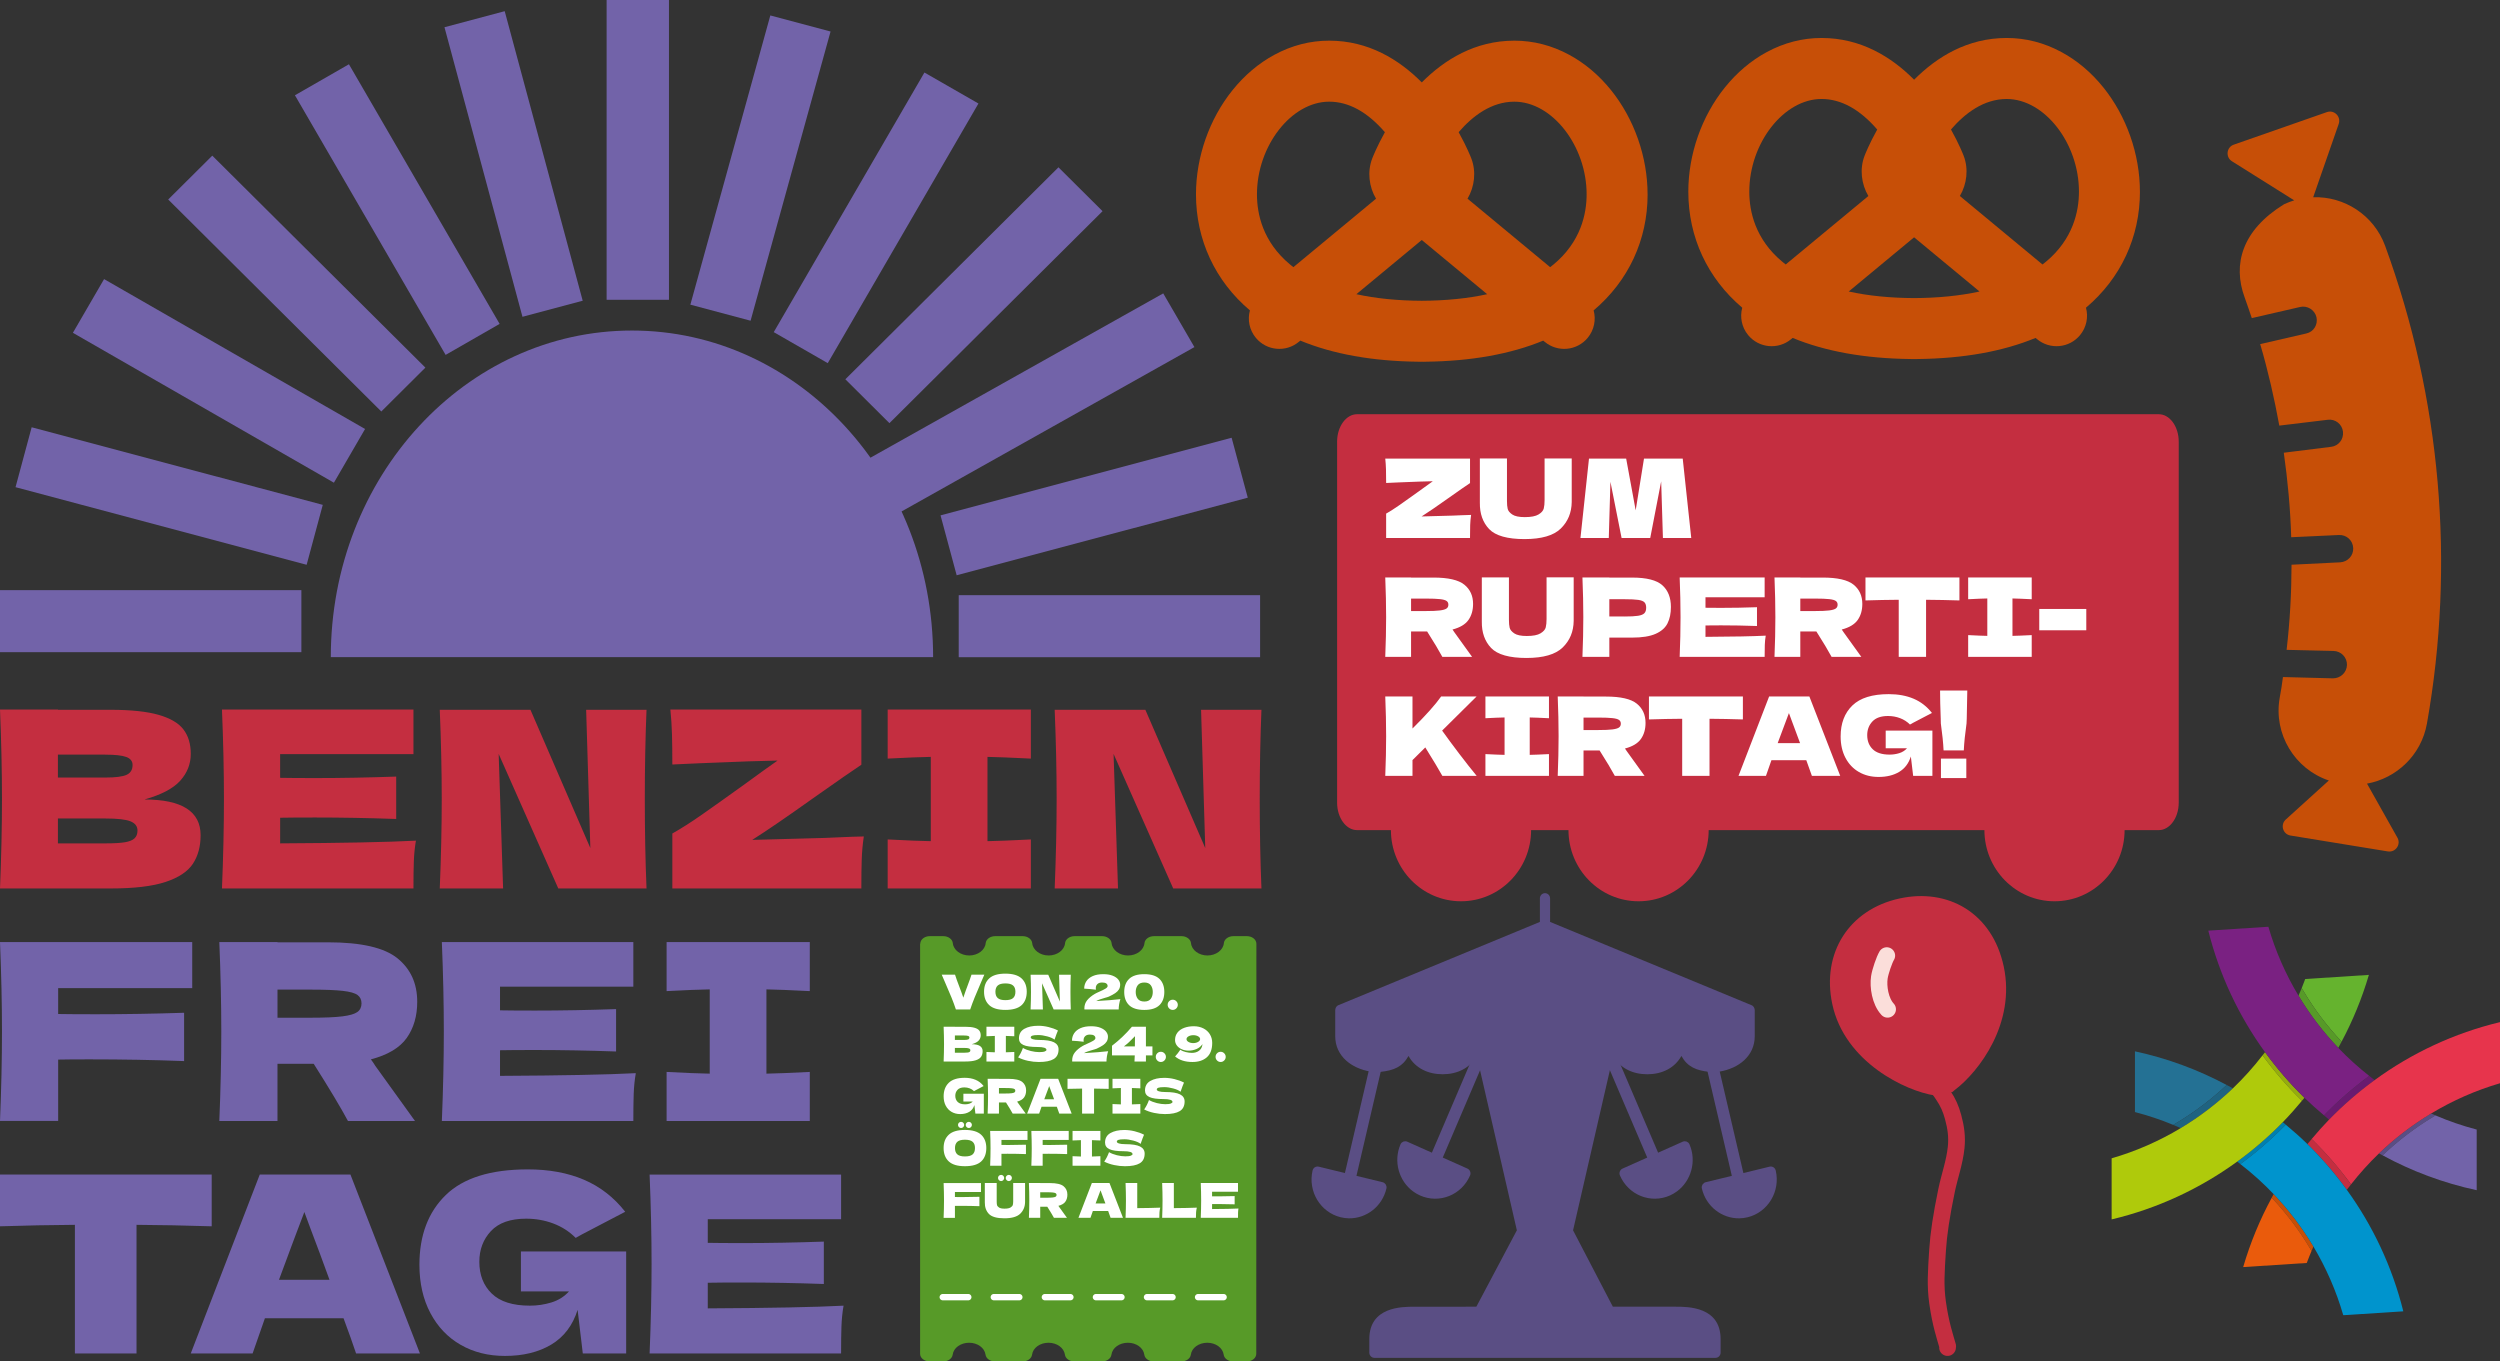 <?xml version="1.0" encoding="UTF-8"?>
<svg id="Ebene_2" xmlns="http://www.w3.org/2000/svg" xmlns:xlink="http://www.w3.org/1999/xlink" viewBox="0 0 1858.49 1012.08">
  <rect x="0" y="0" width="1858.49" height="1012.08" fill="#333333" stroke="none"/>
  <defs>
    <style>
      .cls-1, .cls-2, .cls-3, .cls-4 {
        fill: none;
      }

      .cls-2 {
        stroke: #fff;
        stroke-dasharray: 18.98 18.98;
        stroke-width: 4.73px;
      }

      .cls-2, .cls-3, .cls-4 {
        stroke-linecap: round;
      }

      .cls-5 {
        fill: #ea5b0c;
      }

      .cls-6 {
        fill: #247194;
      }

      .cls-3 {
        stroke: #fbdeda;
      }

      .cls-3, .cls-4 {
        stroke-linejoin: round;
        stroke-width: 12.44px;
      }

      .cls-7 {
        fill: #691b70;
      }

      .cls-8 {
        fill: #5a4e84;
      }

      .cls-4 {
        stroke: #c42e40;
      }

      .cls-9 {
        fill: #007faf;
      }

      .cls-10 {
        isolation: isolate;
      }

      .cls-11 {
        clip-path: url(#clippath-1);
      }

      .cls-12 {
        clip-path: url(#clippath-3);
      }

      .cls-13 {
        clip-path: url(#clippath-2);
      }

      .cls-14 {
        fill: #0094cd;
      }

      .cls-15 {
        fill: #fff;
      }

      .cls-16 {
        fill: #c42e40;
      }

      .cls-17 {
        fill: #579a28;
      }

      .cls-18 {
        fill: #7a2182;
      }

      .cls-19 {
        fill: #e7344c;
      }

      .cls-20 {
        fill: #c74f07;
      }

      .cls-21 {
        fill: #65b32e;
      }

      .cls-22 {
        fill: #afca0b;
      }

      .cls-23 {
        fill: #95ad0d;
      }

      .cls-24 {
        fill: #7263a9;
      }

      .cls-25 {
        clip-path: url(#clippath);
      }

      .cls-26 {
        fill: #1f6381;
      }
    </style>
    <clipPath id="clippath">
      <rect class="cls-1" width="1858.49" height="1012.08"/>
    </clipPath>
    <clipPath id="clippath-1">
      <rect class="cls-1" width="1858.49" height="1012.08"/>
    </clipPath>
    <clipPath id="clippath-2">
      <rect class="cls-1" width="1858.49" height="1012.08"/>
    </clipPath>
    <clipPath id="clippath-3">
      <rect class="cls-1" width="1858.49" height="1012.08"/>
    </clipPath>
  </defs>
  <g id="Ebene_2-2" data-name="Ebene_2">
    <g id="Ebene_1-2">
      <g>
        <g class="cls-25">
          <g>
            <path class="cls-8" d="M1810.53,829.2c-1.09-.47-2.18-.92-3.26-1.4-14.01,8.44-27.01,18.39-38.75,29.65.89.5,1.81.95,2.7,1.43,11.42-10.85,24.03-20.48,37.53-28.61l1.77-1.07h.01Z"/>
            <path class="cls-20" d="M1718.39,929.95c.46-1.09.92-2.19,1.4-3.28-8.4-14.1-18.33-27.17-29.57-39-.5.89-.95,1.81-1.43,2.71,10.84,11.51,20.45,24.2,28.53,37.76l1.08,1.8h-.01Z"/>
            <path class="cls-5" d="M1717.32,928.15c-8.08-13.56-17.69-26.25-28.53-37.76-8.8,16.23-15.94,33.49-21.22,51.55l47.27-3.06c1.13-3.01,2.3-5.99,3.55-8.93l-1.08-1.8h0Z"/>
            <path class="cls-16" d="M1718.51,846.72c-1.06,1.26-2.16,2.5-3.19,3.78,10.7,10.46,20.48,21.83,29.28,33.98,1.02-1.36,2.09-2.68,3.14-4.02-8.75-11.96-18.48-23.23-28.97-33.48l-.26-.25h0Z"/>
            <path class="cls-6" d="M1587.11,781.55v45.15c9.75,2.56,19.28,5.7,28.45,9.53l3.04-1.82c13.19-7.92,25.52-17.29,36.71-27.82-21.18-11.33-44.07-19.83-68.2-25.04"/>
            <path class="cls-26" d="M1659.95,809.05c-1.52-.85-3.09-1.64-4.64-2.46-11.19,10.53-23.51,19.9-36.71,27.82l-3.04,1.82c1.87.78,3.73,1.58,5.58,2.41,14.03-8.42,27.04-18.35,38.8-29.59"/>
            <path class="cls-9" d="M1699.23,836.08c-.74-.61-1.45-1.26-2.2-1.87-10.43,10.7-21.78,20.5-33.9,29.31.79.6,1.56,1.23,2.34,1.84,12-8.78,23.31-18.57,33.62-29.14l.14-.14Z"/>
            <path class="cls-14" d="M1744.6,884.48c-8.79-12.15-18.58-23.52-29.28-33.98-5.15-5.04-10.54-9.82-16.09-14.41l-.14.14c-10.31,10.57-21.62,20.36-33.62,29.14,8.8,6.82,17.09,14.26,24.75,22.31,11.24,11.82,21.17,24.9,29.57,39,9.43,15.83,16.95,32.94,22.17,51.01h.53l44.12-2.85c-8.2-33.03-22.64-63.59-42.01-90.35"/>
            <path class="cls-7" d="M1727.87,828.89l-.24.24c1.26,1.06,2.49,2.16,3.78,3.2,10.42-10.72,21.74-20.54,33.85-29.36-1.36-1.02-2.68-2.1-4.01-3.15-11.91,8.78-23.14,18.54-33.38,29.07"/>
            <path class="cls-24" d="M1810.53,829.2l-1.77,1.07c-13.5,8.13-26.11,17.76-37.53,28.61,21.66,11.78,45.15,20.58,69.94,25.91v-45.08c-10.54-2.76-20.77-6.29-30.64-10.52"/>
            <path class="cls-19" d="M1765.26,802.97c-12.11,8.82-23.43,18.64-33.85,29.36-4.49,4.62-8.75,9.45-12.89,14.39l.26.25c10.49,10.25,20.22,21.52,28.97,33.48,6.4-8.14,13.31-15.85,20.78-23.01,11.74-11.26,24.74-21.21,38.75-29.65,15.88-9.57,33.06-17.2,51.22-22.51v-45.43c-34.17,8.17-65.71,23.05-93.24,43.12"/>
            <path class="cls-21" d="M1711.08,734.58l1.83,3.05c7.91,13.2,17.29,25.53,27.82,36.73,8.37-15.67,15.18-32.28,20.29-49.63l-47.33,3.06c-.86,2.27-1.68,4.55-2.61,6.79"/>
            <path class="cls-17" d="M1711.08,734.58c-.78,1.88-1.58,3.74-2.41,5.59,8.41,14.04,18.35,27.06,29.59,38.83.85-1.52,1.64-3.09,2.46-4.63-10.53-11.21-19.91-23.54-27.82-36.73l-1.83-3.05h.01Z"/>
            <path class="cls-23" d="M1711.25,818.3c.61-.74,1.26-1.45,1.87-2.2-10.7-10.43-20.5-21.78-29.31-33.91-.6.79-1.23,1.56-1.84,2.34,8.78,12.01,18.57,23.33,29.14,33.63l.14.14h0Z"/>
            <path class="cls-18" d="M1738.27,778.99c-11.24-11.77-21.18-24.79-29.59-38.83-9.52-15.88-17.11-33.05-22.38-51.2h-.14l-44.51,2.88c8.26,33.04,22.74,63.6,42.17,90.35,8.8,12.12,18.6,23.47,29.31,33.91,4.66,4.54,9.53,8.85,14.51,13.03l.23-.24c10.23-10.53,21.46-20.29,33.38-29.07-8.13-6.41-15.83-13.35-22.98-20.83"/>
            <path class="cls-22" d="M1711.11,818.16c-10.57-10.3-20.36-21.61-29.14-33.63-6.74,8.71-14.08,16.92-22.03,24.52-11.76,11.24-24.78,21.17-38.8,29.59-15.93,9.56-33.15,17.17-51.36,22.45v45.41c34.19-8.11,65.78-22.95,93.34-42.97,12.12-8.8,23.46-18.61,33.9-29.31,4.97-5.1,9.69-10.43,14.23-15.92l-.14-.14h0Z"/>
            <path class="cls-24" d="M601.99,700.32h-106.44v36.46c14.04-.73,24.73-1.16,32.06-1.28v62.65c-7.33-.12-18.02-.55-32.06-1.28v36.46h106.44v-36.46c-14.41.73-25.16,1.16-32.24,1.28v-62.65c6.96.12,17.71.55,32.24,1.28v-36.46ZM371.71,780.75c5.86-.12,14.53-.18,26.01-.18,19.42,0,39.51.37,60.27,1.1v-31.51c-20.76.73-40.85,1.1-60.27,1.1-11.48,0-20.15-.06-26.01-.18v-17.59h99.11v-33.16h-142.35c.98,23.7,1.47,45.86,1.47,66.5s-.49,42.81-1.47,66.5h142.35c0-8.06.09-14.75.27-20.06s.7-10.47,1.56-15.48c-20.89,1.1-54.53,1.77-100.94,2.01v-19.05ZM231.01,735.68c10.5,0,18.44.31,23.82.92,5.37.61,9.04,1.65,10.99,3.11,1.95,1.47,2.93,3.54,2.93,6.23s-1.04,4.95-3.12,6.41c-2.08,1.47-5.77,2.54-11.08,3.21-5.31.67-13.16,1.01-23.54,1.01h-24.73v-20.89h24.73ZM310.16,744.66c0-13.56-4.89-24.3-14.66-32.24s-26.99-11.91-51.66-11.91h-37.56v-.18h-43.24c.98,23.7,1.47,45.86,1.47,66.5s-.49,42.81-1.47,66.5h43.24v-42.5h26.93c11.6,18.32,20.09,32.49,25.46,42.5h49.83l-29.68-41.22c-.61-1.1-1.65-2.62-3.11-4.58,12.58-3.3,21.46-8.61,26.66-15.94,5.19-7.33,7.79-16.3,7.79-26.93M142.9,700.32H0c.98,23.7,1.47,45.86,1.47,66.5s-.49,42.81-1.47,66.5h43.24v-45.62c5.25-.12,13.01-.18,23.27-.18,24.67,0,48.12.43,70.35,1.28v-35.91c-22.23.73-44.09,1.1-65.59,1.1-12.46,0-21.8-.06-28.03-.18v-19.24h99.66v-34.26h0Z"/>
            <path class="cls-16" d="M892.87,527.66l3.11,102.78-44.52-102.78h-67.42c.98,23.7,1.46,45.8,1.46,66.32s-.49,42.81-1.46,66.5h47.08l-3.3-100.03,44.34,100.03h65.59c-.86-20.64-1.28-42.81-1.28-66.5s.43-45.68,1.28-66.32h-44.89.01ZM766.33,527.48h-106.44v36.46c14.04-.73,24.73-1.16,32.06-1.28v62.66c-7.33-.12-18.02-.55-32.06-1.28v36.46h106.44v-36.46c-14.41.73-25.16,1.16-32.24,1.28v-62.66c6.96.12,17.71.55,32.24,1.28v-36.46ZM559.17,624.39c10.63-6.71,25.71-17.04,45.25-30.96,17.46-12.33,29.43-20.64,35.91-24.92v-41.04h-141.98c.61,5.98,1.01,12.03,1.19,18.14s.27,13.68.27,22.72c3.42-.12,10.14-.43,20.15-.92,29.07-1.22,48.42-1.89,58.08-2.01-5.25,3.66-13.74,9.77-25.47,18.32-12.58,9.04-22.84,16.34-30.78,21.89-7.94,5.56-15.27,10.23-21.98,14.01v40.85h140.51c0-8.55.09-15.69.28-21.43.18-5.74.7-11.48,1.56-17.22-5.98.12-11.42.31-16.3.55-4.89.25-9.16.43-12.82.55-28.95.86-46.9,1.35-53.86,1.47M435.74,527.66l3.12,102.78-44.52-102.78h-67.42c.98,23.7,1.47,45.8,1.47,66.32s-.49,42.81-1.47,66.5h47.08l-3.3-100.03,44.33,100.03h65.59c-.86-20.64-1.28-42.81-1.28-66.5s.43-45.68,1.28-66.32h-44.89,0ZM208.25,607.9c5.86-.12,14.53-.18,26.01-.18,19.42,0,39.51.37,60.27,1.1v-31.51c-20.77.73-40.85,1.1-60.27,1.1-11.48,0-20.15-.06-26.01-.18v-17.59h99.11v-33.16h-142.35c.98,23.7,1.47,45.86,1.47,66.5s-.49,42.81-1.47,66.5h142.35c0-8.06.09-14.75.28-20.06.18-5.31.7-10.47,1.56-15.48-20.88,1.1-54.53,1.77-100.94,2.02v-19.05h0ZM43.05,626.96v-18.5h35.17c9.04,0,15.3.7,18.78,2.11,3.48,1.41,5.22,3.7,5.22,6.87,0,2.45-.73,4.37-2.2,5.77-1.47,1.41-3.88,2.38-7.24,2.93s-8.22.83-14.56.83h-35.17ZM78.23,561c7.33,0,12.55.58,15.66,1.74,3.11,1.16,4.67,3.15,4.67,5.95,0,3.54-1.5,5.98-4.49,7.33-2.99,1.35-8.28,2.01-15.85,2.01h-35.17v-17.04h35.18ZM107.36,594.35c12.58-3.54,21.46-8.21,26.66-14.01,5.19-5.8,7.79-12.43,7.79-19.88s-1.8-13.37-5.4-18.14c-3.6-4.76-9.77-8.4-18.5-10.9s-20.67-3.76-35.82-3.76h-39.02v-.18H0c.98,23.7,1.47,45.86,1.47,66.5s-.49,42.81-1.47,66.5h82.44c17.34,0,30.9-1.62,40.67-4.86,9.77-3.23,16.55-7.76,20.34-13.56,3.78-5.8,5.68-12.85,5.68-21.16,0-17.71-13.92-26.56-41.77-26.56"/>
            <path class="cls-24" d="M440.29,411.94c49.03,53.91,97.56,57.38,152.88,2.91"/>
            <path class="cls-24" d="M469.8,245.72c-123.65,0-223.88,108.69-223.88,242.77h447.76c0-134.08-100.24-242.77-223.88-242.77"/>
          </g>
        </g>
        <rect class="cls-24" x="712.71" y="442.45" width="224.04" height="46.11"/>
        <polygon class="cls-24" points="699.19 383.12 915.59 325.43 927.59 369.97 711.18 427.65 699.19 383.12"/>
        <polygon class="cls-24" points="534.45 403.46 864.74 218.1 887.92 258.03 557.63 443.39 534.45 403.46"/>
        <polygon class="cls-24" points="628.43 281.96 786.85 124.38 819.63 156.98 661.2 314.57 628.43 281.96"/>
        <polygon class="cls-24" points="575.2 246.91 687.22 53.91 727.37 76.96 615.35 269.96 575.2 246.91"/>
        <polygon class="cls-24" points="513.21 226.49 572.66 11.48 617.43 23.42 557.98 238.42 513.21 226.49"/>
        <rect class="cls-24" x="450.96" width="46.35" height="222.86"/>
        <polygon class="cls-24" points="388.4 235.51 330.42 20.24 375.19 8.31 433.18 223.57 388.4 235.51"/>
        <polygon class="cls-24" points="331.27 263.83 219.25 70.83 259.4 47.77 371.42 240.78 331.27 263.83"/>
        <polygon class="cls-24" points="283.46 305.9 125.04 148.31 157.81 115.71 316.23 273.29 283.46 305.9"/>
        <polygon class="cls-24" points="248.22 358.84 54.19 247.41 77.37 207.48 271.39 318.91 248.22 358.84"/>
        <polygon class="cls-24" points="227.95 419.85 11.54 362.17 23.54 317.63 239.95 375.31 227.95 419.85"/>
        <rect class="cls-24" y="438.71" width="224.04" height="46.11"/>
        <g class="cls-11">
          <g>
            <path class="cls-24" d="M526.15,953.59c5.86-.12,14.53-.18,26.01-.18,19.42,0,39.51.37,60.27,1.1v-31.51c-20.76.73-40.85,1.1-60.27,1.1-11.48,0-20.15-.06-26.01-.18v-17.59h99.11v-33.16h-142.35c.98,23.7,1.47,45.86,1.47,66.5s-.49,42.81-1.47,66.5h142.35c0-8.06.09-14.75.27-20.06s.7-10.47,1.56-15.48c-20.89,1.1-54.53,1.77-100.94,2.01v-19.05ZM387.29,960h35.72c-3.54,3.91-7.91,6.66-13.1,8.24-5.19,1.59-10.53,2.38-16.03,2.38-12.7,0-22.14-2.99-28.3-8.98-6.17-5.98-9.25-13.86-9.25-23.63,0-9.04,2.87-16.64,8.61-22.81s14.47-9.25,26.2-9.25c7.08,0,13.8,1.19,20.15,3.57s11.91,5.95,16.67,10.72l4.58-2.56c16-8.43,26.75-14.04,32.24-16.86-8.43-10.75-18.66-18.69-30.69-23.82s-25.92-7.69-41.68-7.69c-27.6,0-47.94,6.35-61.01,19.05s-19.6,29.99-19.6,51.85c0,13.68,2.72,25.65,8.15,35.91,5.43,10.26,12.94,18.14,22.53,23.63,9.59,5.5,20.55,8.24,32.88,8.24,13.56,0,25.04-2.81,34.44-8.43s15.94-14.23,19.6-25.83l3.85,32.43h32.24v-75.84h-78.23v29.68h.03ZM207.39,951.39c8.3-22.47,14.59-39.26,18.87-50.38l4.4,11.91c4.88,12.82,9.65,25.65,14.29,38.47h-37.56,0ZM312.18,1006.17l-51.66-133h-67.42l-51.3,133h45.98l9.16-26.2h58.44c3.91,10.51,7.02,19.24,9.34,26.2h47.46ZM157.37,873.16H0v38.47c18.93-.61,37.49-.98,55.69-1.1v95.63h45.8v-95.63c18.07.12,36.7.49,55.88,1.1v-38.47h0Z"/>
            <path class="cls-20" d="M1224.8,144.47c0-27.79-9.91-56.03-27.17-77.47-8.97-11.13-19.45-19.98-31.14-26.29-12.89-6.96-26.57-10.48-40.72-10.48-29.22,0-51.99,14.12-68.82,31.03-16.81-16.91-39.6-31.03-68.81-31.03-14.15,0-27.85,3.52-40.72,10.48-11.69,6.31-22.17,15.16-31.14,26.29-17.28,21.44-27.19,49.68-27.19,77.47,0,33.81,14.23,64.39,40.09,86.28-1.86,6.87-.46,14.51,4.42,20.4,7.98,9.65,22.27,10.98,31.91,3l1.14-.94c24.33,10.05,53.65,15.3,87.61,15.69.44.01.86.04,1.28.04.46,0,.94-.01,1.4-.01.48.01.94.01,1.42.01.42,0,.85-.01,1.28-.04,33.96-.39,63.28-5.64,87.59-15.69l1.14.94c9.65,7.98,23.92,6.65,31.91-3,4.88-5.89,6.28-13.53,4.42-20.4,25.9-21.89,40.12-52.47,40.12-86.28h-.02ZM961.51,198.61c-.83-.63-1.64-1.29-2.44-1.94-20.37-16.88-24.65-37.7-24.65-52.19,0-36.07,25.6-68.9,53.7-68.9,14.5,0,28.41,7.64,41.41,22.7-5.94,10.66-9.04,18.54-9.44,19.59-3.72,9.7-2.41,20.98,2.85,29.85l-61.43,50.88h0ZM1056.94,223.6c-17.88-.08-34.18-1.72-48.63-4.89l48.63-40.3,48.64,40.3c-14.46,3.16-30.75,4.81-48.64,4.89M1154.82,196.67c-.8.65-1.6,1.3-2.44,1.94l-61.43-50.9c5.26-8.89,6.56-20.16,2.85-29.85-.39-1.04-3.51-8.95-9.45-19.6,10.46-12.14,24.44-22.67,41.42-22.67,28.11,0,53.72,32.84,53.72,68.9-.01,14.48-4.29,35.29-24.66,52.19h-.01Z"/>
            <path class="cls-20" d="M1590.8,142.47c0-27.79-9.91-56.03-27.17-77.47-8.97-11.13-19.45-19.98-31.14-26.29-12.89-6.96-26.57-10.48-40.72-10.48-29.22,0-51.99,14.12-68.82,31.03-16.81-16.91-39.6-31.03-68.81-31.03-14.15,0-27.85,3.52-40.72,10.48-11.69,6.31-22.17,15.16-31.14,26.29-17.28,21.44-27.19,49.68-27.19,77.47,0,33.81,14.23,64.39,40.09,86.28-1.86,6.87-.46,14.51,4.42,20.4,7.98,9.65,22.27,10.98,31.91,3l1.14-.94c24.33,10.05,53.65,15.3,87.61,15.69.44.01.86.04,1.28.04.46,0,.94-.01,1.4-.01.48.01.94.01,1.42.01.42,0,.85-.01,1.28-.04,33.96-.39,63.28-5.64,87.59-15.69l1.14.94c9.65,7.98,23.92,6.65,31.91-3,4.88-5.89,6.28-13.53,4.42-20.4,25.9-21.89,40.12-52.47,40.12-86.28h-.02ZM1327.51,196.61c-.83-.63-1.64-1.29-2.44-1.94-20.37-16.88-24.65-37.7-24.65-52.19,0-36.07,25.6-68.9,53.7-68.9,14.5,0,28.41,7.64,41.41,22.7-5.94,10.66-9.04,18.54-9.44,19.59-3.72,9.7-2.41,20.98,2.85,29.85l-61.43,50.88h0ZM1422.94,221.6c-17.88-.08-34.19-1.72-48.63-4.89l48.63-40.3,48.64,40.3c-14.46,3.16-30.75,4.81-48.64,4.89M1520.82,194.67c-.8.65-1.6,1.3-2.44,1.94l-61.43-50.9c5.26-8.89,6.56-20.16,2.85-29.85-.39-1.04-3.51-8.95-9.45-19.6,10.46-12.14,24.44-22.67,41.42-22.67,28.11,0,53.72,32.84,53.72,68.9-.01,14.48-4.29,35.29-24.66,52.19h-.01Z"/>
            <path class="cls-16" d="M1138.22,617.04c0,29.25-23.33,52.96-52.11,52.96s-52.11-23.71-52.11-52.96,23.33-52.96,52.11-52.96,52.11,23.71,52.11,52.96"/>
            <path class="cls-16" d="M1270.22,617.04c0,29.25-23.33,52.96-52.11,52.96s-52.11-23.71-52.11-52.96,23.33-52.96,52.11-52.96,52.11,23.71,52.11,52.96"/>
            <path class="cls-16" d="M1579.42,617.04c0,29.25-23.33,52.96-52.11,52.96s-52.11-23.71-52.11-52.96,23.33-52.96,52.11-52.96,52.11,23.71,52.11,52.96"/>
            <path class="cls-16" d="M1604.83,617.11h-596c-8.16,0-14.83-9.18-14.83-20.41v-268.36c0-11.23,6.67-20.41,14.83-20.41h596c8.16,0,14.83,9.18,14.83,20.41v268.36c0,11.22-6.67,20.41-14.83,20.41"/>
          </g>
        </g>
        <g class="cls-10">
          <g class="cls-10">
            <path class="cls-15" d="M1080.69,383.27c1.63-.05,3.52-.13,5.69-.24,2.17-.11,4.58-.19,7.24-.24-.38,2.55-.61,5.1-.69,7.64-.08,2.55-.12,5.72-.12,9.51h-62.36v-18.13c2.98-1.68,6.23-3.75,9.76-6.22,3.52-2.47,8.08-5.7,13.66-9.71,5.2-3.79,8.97-6.5,11.3-8.13-4.28.05-12.87.35-25.77.89-4.44.22-7.43.35-8.94.41,0-4.01-.04-7.37-.12-10.08-.08-2.71-.26-5.39-.53-8.05h63.01v18.21c-2.87,1.9-8.18,5.58-15.93,11.06-8.67,6.18-15.37,10.76-20.08,13.74,3.09-.05,11.06-.27,23.9-.65Z"/>
            <path class="cls-15" d="M1148.25,340.83h20.16v32.36c-.11,7.97-2.83,14.55-8.17,19.76-5.34,5.2-14.32,7.81-26.95,7.81s-21.54-2.48-26.26-7.44-7.02-11.48-6.91-19.55v-32.93h20.16v31.63c0,2.39.17,4.32.53,5.81.35,1.49,1.49,2.89,3.41,4.19s5.03,1.95,9.31,1.95c4.66,0,8.08-.66,10.24-1.99,2.17-1.33,3.46-2.8,3.86-4.43.41-1.63.61-3.71.61-6.26v-30.89Z"/>
            <path class="cls-15" d="M1250.93,340.92l6.34,59.02h-21.06l-1.3-42.11-8.13,42.11h-21.3l-8.29-41.79-1.22,41.79h-21.06l6.34-59.02h27.64l7.07,38.45,6.18-38.45h28.78Z"/>
          </g>
        </g>
        <g class="cls-10">
          <g class="cls-10">
            <path class="cls-15" d="M1091.62,460.91c-2.3,3.25-6.25,5.61-11.83,7.07.65.87,1.11,1.54,1.38,2.03l13.17,18.29h-22.11c-2.38-4.44-6.15-10.73-11.3-18.86h-11.95v18.86h-19.19c.43-10.51.65-20.35.65-29.51s-.22-19-.65-29.51h19.19v.08h16.67c10.95,0,18.59,1.76,22.93,5.28,4.34,3.52,6.5,8.29,6.5,14.31,0,4.72-1.15,8.7-3.46,11.95ZM1048.98,444.98v9.27h10.98c4.61,0,8.09-.15,10.45-.45,2.36-.3,4-.77,4.92-1.42.92-.65,1.38-1.6,1.38-2.85s-.43-2.11-1.3-2.76c-.87-.65-2.49-1.11-4.88-1.38-2.39-.27-5.91-.41-10.57-.41h-10.98Z"/>
            <path class="cls-15" d="M1149.71,429.2h20.16v32.36c-.11,7.97-2.83,14.55-8.17,19.76-5.34,5.2-14.32,7.81-26.95,7.81s-21.54-2.48-26.26-7.44-7.02-11.48-6.91-19.55v-32.93h20.16v31.63c0,2.39.18,4.32.53,5.81.35,1.49,1.49,2.89,3.42,4.19,1.92,1.3,5.03,1.95,9.31,1.95,4.66,0,8.08-.66,10.24-1.99,2.17-1.33,3.46-2.8,3.86-4.43s.61-3.71.61-6.26v-30.89Z"/>
            <path class="cls-15" d="M1213.29,429.37c10.79,0,18.29,1.91,22.52,5.73s6.34,9.2,6.34,16.14c0,4.77-.84,8.82-2.52,12.16-1.68,3.33-4.63,5.93-8.86,7.8-4.23,1.87-10.05,2.8-17.48,2.8h-16.91v14.31h-20c.43-10.51.65-20.35.65-29.51s-.22-19-.65-29.51h20v.08h16.91ZM1207.59,458.31c4.5,0,7.87-.17,10.12-.53,2.25-.35,3.82-.99,4.71-1.91.89-.92,1.34-2.28,1.34-4.07s-.42-3.13-1.26-4.02c-.84-.89-2.39-1.5-4.63-1.83-2.25-.33-5.68-.49-10.28-.49h-11.22v12.84h11.22Z"/>
            <path class="cls-15" d="M1267.84,473.43c20.59-.11,35.53-.41,44.8-.89-.38,2.22-.61,4.51-.69,6.87s-.12,5.33-.12,8.9h-63.17c.43-10.51.65-20.35.65-29.51s-.22-19-.65-29.51h63.17v14.71h-43.98v7.8c2.6.05,6.45.08,11.54.08,8.62,0,17.53-.16,26.75-.49v13.98c-9.21-.33-18.13-.49-26.75-.49-5.09,0-8.94.03-11.54.08v8.46Z"/>
          </g>
          <g class="cls-10">
            <path class="cls-15" d="M1380.98,460.91c-2.3,3.25-6.25,5.61-11.83,7.07.65.87,1.11,1.54,1.38,2.03l13.17,18.29h-22.11c-2.39-4.44-6.15-10.73-11.3-18.86h-11.95v18.86h-19.19c.43-10.51.65-20.35.65-29.51s-.22-19-.65-29.51h19.19v.08h16.67c10.95,0,18.59,1.76,22.93,5.28,4.34,3.52,6.5,8.29,6.5,14.31,0,4.72-1.15,8.7-3.46,11.95ZM1338.34,444.98v9.27h10.98c4.61,0,8.09-.15,10.45-.45,2.36-.3,4-.77,4.92-1.42s1.38-1.6,1.38-2.85-.43-2.11-1.3-2.76c-.87-.65-2.49-1.11-4.88-1.38-2.39-.27-5.91-.41-10.57-.41h-10.98Z"/>
          </g>
          <g class="cls-10">
            <path class="cls-15" d="M1456.63,446.36c-8.51-.27-16.78-.43-24.8-.49v42.44h-20.32v-42.44c-8.08.05-16.32.22-24.72.49v-17.07h69.84v17.07Z"/>
          </g>
          <g class="cls-10">
            <path class="cls-15" d="M1510.37,445.47c-6.45-.33-11.22-.51-14.31-.57v27.8c3.14-.05,7.91-.24,14.31-.57v16.18h-47.24v-16.18c6.23.33,10.98.52,14.23.57v-27.8c-3.25.05-8,.24-14.23.57v-16.18h47.24v16.18Z"/>
          </g>
          <g class="cls-10">
            <path class="cls-15" d="M1550.94,468.55h-34.96v-15.85h34.96v15.85Z"/>
          </g>
        </g>
        <g class="cls-10">
          <g class="cls-10">
            <path class="cls-15" d="M1072.23,576.77c-2.55-4.61-6.78-11.65-12.68-21.14l-9.51,9.43v11.71h-20.24c.43-10.51.65-20.35.65-29.51s-.22-19-.65-29.51h20.24v23.82c9.97-9.86,17.07-17.8,21.3-23.82h26.34l-25.61,25.37c3.79,5.31,8.06,11.09,12.8,17.32,4.74,6.23,9.04,11.68,12.89,16.34h-25.53Z"/>
            <path class="cls-15" d="M1151.5,533.93c-6.45-.33-11.22-.52-14.31-.57v27.8c3.14-.05,7.91-.24,14.31-.57v16.18h-47.24v-16.18c6.23.32,10.98.52,14.23.57v-27.8c-3.25.05-8,.24-14.23.57v-16.18h47.24v16.18Z"/>
          </g>
          <g class="cls-10">
            <path class="cls-15" d="M1219.83,549.37c-2.3,3.25-6.25,5.61-11.83,7.07.65.87,1.11,1.54,1.38,2.03l13.17,18.29h-22.11c-2.39-4.44-6.15-10.73-11.3-18.86h-11.95v18.86h-19.19c.43-10.51.65-20.35.65-29.51s-.22-19-.65-29.51h19.19v.08h16.67c10.95,0,18.59,1.76,22.93,5.28,4.34,3.53,6.5,8.29,6.5,14.31,0,4.72-1.15,8.7-3.46,11.95ZM1177.19,533.44v9.27h10.97c4.61,0,8.09-.15,10.45-.45,2.36-.3,4-.77,4.92-1.42s1.38-1.6,1.38-2.85-.43-2.11-1.3-2.76c-.87-.65-2.49-1.11-4.88-1.38-2.39-.27-5.91-.41-10.57-.41h-10.97Z"/>
          </g>
          <g class="cls-10">
            <path class="cls-15" d="M1295.65,534.82c-8.51-.27-16.78-.43-24.8-.49v42.44h-20.32v-42.44c-8.08.05-16.31.22-24.71.49v-17.07h69.84v17.07Z"/>
          </g>
          <g class="cls-10">
            <path class="cls-15" d="M1346.95,576.77c-1.03-3.09-2.41-6.96-4.15-11.62h-25.93l-4.06,11.62h-20.41l22.76-59.02h29.92l22.93,59.02h-21.06ZM1338.17,552.46c-2.06-5.69-4.17-11.38-6.34-17.07l-1.95-5.29c-1.9,4.93-4.69,12.39-8.37,22.36h16.67Z"/>
          </g>
          <g class="cls-10">
            <path class="cls-15" d="M1401.83,543.11h34.71v33.66h-14.31l-1.71-14.39c-1.63,5.15-4.53,8.97-8.7,11.46-4.17,2.49-9.27,3.74-15.29,3.74-5.47,0-10.34-1.22-14.59-3.66-4.25-2.44-7.59-5.93-10-10.49s-3.62-9.87-3.62-15.94c0-9.7,2.9-17.37,8.7-23.01,5.8-5.64,14.82-8.46,27.07-8.46,6.99,0,13.16,1.14,18.5,3.41,5.34,2.28,9.88,5.8,13.62,10.57-2.44,1.25-7.21,3.74-14.31,7.48l-2.03,1.14c-2.11-2.11-4.58-3.7-7.4-4.76-2.82-1.06-5.8-1.59-8.94-1.59-5.2,0-9.08,1.37-11.63,4.11-2.55,2.74-3.82,6.11-3.82,10.12,0,4.34,1.37,7.83,4.11,10.49,2.74,2.66,6.92,3.98,12.56,3.98,2.44,0,4.81-.35,7.11-1.06s4.24-1.92,5.81-3.66h-15.85v-13.17Z"/>
            <path class="cls-15" d="M1462.48,513.36c0,3.63-.14,10.6-.41,20.89-.11,1.63-.16,2.82-.16,3.58-1.09,7.64-1.76,14.31-2.03,20h-15.04c-.27-5.69-.95-12.36-2.03-20l-.08-3.58c-.33-8.35-.49-15.31-.49-20.89h20.24ZM1461.75,578.4h-18.86v-14.47h18.86v14.47Z"/>
          </g>
        </g>
        <g class="cls-13">
          <g>
            <path class="cls-16" d="M1453.59,809.96c17.62-13.48,44.92-49.23,36.01-91.32-8.51-40.16-41.59-58.56-77.48-50.72-37.5,8.18-58.07,40.43-50.03,78.42,9.19,43.42,54.9,64.85,76.15,68l13.13-2.54,2.21-1.84h.01Z"/>
            <path class="cls-4" d="M1437.22,805.44c3.01,1.74,5.46,5.98,7.53,9,3.39,4.95,5.54,9.89,7.19,15.99,2.05,7.56,3.09,14.53,2.27,22.51-1.14,11.14-4.92,21.3-7.15,32.09-3.85,18.58-5.9,32.18-6.67,44.21-1.06,16.51-1.76,26.5,0,39.09,2.23,15.94,5.47,25.19,7.51,32.4-.06-.21-.15.79-.11,1.04"/>
            <path class="cls-3" d="M1402.61,710.41c-1.84,3.06-4.86,11.83-5.51,16.21-1.01,6.82.61,17.74,6.12,23.67"/>
            <path class="cls-8" d="M1199.24,784.99c5.01,9.07,14.48,13.61,25.35,13.61s20.33-4.54,25.36-13.61c4.53,8.19,11.16,10.8,20.72,11.83l7.7-.22c13.88-2.29,26.09-11.4,26.09-26.28v-19.51c0-.15-.07-.29-.09-.44-.03-.27-.07-.52-.15-.77-.07-.24-.18-.45-.3-.67-.12-.21-.24-.41-.4-.59-.18-.21-.37-.38-.58-.55-.12-.09-.19-.21-.32-.3l-150.29-62.14v-17.5c0-2.13-1.7-3.88-3.79-3.88s-3.79,1.74-3.79,3.88v17.5l-150.31,62.12c-.13.08-.21.21-.33.3-.21.17-.4.33-.56.53s-.28.39-.4.61c-.12.21-.22.42-.3.67-.09.26-.12.52-.15.77-.02.15-.09.29-.09.44v19.51c0,14.86,12.21,24,26.09,26.28l7.7.23c9.55-1.04,16.18-3.64,20.69-11.83,5.01,9.07,14.5,13.61,25.37,13.61s20.33-4.54,25.36-13.61l29.81,129.63-30.11,56.78-46.16.02c-9.14,0-33.41,0-33.41,24.05v10.08c0,2.15,1.7,3.88,3.79,3.88h253.56c2.1,0,3.79-1.73,3.79-3.88v-10.1c0-24.05-24.27-24.05-33.41-24.05h-46.69l-29.58-56.77,29.81-129.64h.02Z"/>
            <path class="cls-8" d="M1018.31,792.68l-18.51,79.36-19.47-4.75c-2.04-.49-4.09.79-4.57,2.87-3.6,15.47,5.78,31.06,20.91,34.75,2.02.49,4.05.75,6.04.79,12.96.23,24.83-8.76,27.94-22.16.13-.53.14-1.04.06-1.54-.04-.26-.17-.47-.27-.73-.09-.23-.13-.46-.24-.67-.07-.12-.2-.2-.29-.32-.51-.68-1.19-1.2-2.06-1.42l-19.47-4.74,18.46-79.22-8.55-2.22h.02Z"/>
            <path class="cls-8" d="M1277.52,792.68l18.51,79.36,19.47-4.75c2.03-.49,4.09.79,4.57,2.87,3.6,15.47-5.78,31.06-20.91,34.75-2.02.49-4.05.75-6.05.79-12.96.23-24.83-8.76-27.94-22.16-.13-.53-.14-1.04-.06-1.54.04-.26.17-.47.27-.73.09-.23.13-.46.24-.67.07-.12.2-.2.29-.32.51-.68,1.19-1.2,2.06-1.42l19.47-4.74-18.46-79.22,8.55-2.22h-.01Z"/>
            <path class="cls-8" d="M1192.6,785.78l31.95,74.76-18.34,8.18c-1.91.86-2.8,3.14-1.96,5.1,6.24,14.56,22.91,21.25,37.17,14.89,1.9-.85,3.67-1.89,5.29-3.09,10.48-7.78,14.67-22.27,9.27-34.89-.21-.5-.51-.91-.86-1.27-.18-.18-.42-.27-.65-.42-.2-.13-.37-.29-.59-.39-.13-.05-.28-.04-.42-.08-.8-.23-1.66-.22-2.48.14l-18.34,8.19-31.91-74.62-8.13,3.48v.02Z"/>
            <path class="cls-8" d="M1104.49,785.78l-31.95,74.76,18.34,8.18c1.91.86,2.8,3.14,1.96,5.1-6.24,14.56-22.91,21.25-37.17,14.89-1.9-.85-3.67-1.89-5.29-3.09-10.48-7.78-14.67-22.27-9.27-34.89.21-.5.51-.91.86-1.27.18-.18.42-.27.65-.42.2-.13.37-.29.59-.39.13-.05.28-.04.42-.08.8-.23,1.66-.22,2.48.14l18.34,8.19,31.91-74.62,8.14,3.48v.02Z"/>
            <path class="cls-17" d="M684,701.58v304.85c0,3.12,3.17,5.65,7.07,5.65h10.13c3.63,0,6.65-2.18,7.02-5.04.66-5.04,5.89-8.85,12.21-8.85s11.51,3.81,12.21,8.85c.37,2.87,3.39,5.04,7.02,5.04h20.55c3.63,0,6.65-2.18,7.02-5.04.66-5.04,5.89-8.85,12.21-8.85s11.51,3.81,12.21,8.85c.37,2.87,3.39,5.04,7.02,5.04h20.56c3.63,0,6.65-2.18,7.02-5.04.66-5.04,5.89-8.85,12.21-8.85s11.51,3.81,12.21,8.85c.37,2.87,3.39,5.04,7.02,5.04h20.56c3.63,0,6.65-2.18,7.02-5.04.66-5.04,5.89-8.85,12.21-8.85s11.51,3.81,12.21,8.85c.37,2.87,3.39,5.04,7.02,5.04h10.13c3.91,0,7.07-2.53,7.07-5.65l.09-304.85c0-3.12-3.17-5.65-7.07-5.65h-10.04c-3.68,0-6.8,2.26-7.07,5.23-.48,5.12-5.84,9.14-12.21,9.14s-11.73-4.03-12.21-9.14c-.28-2.94-3.35-5.23-7.07-5.23h-20.46c-3.68,0-6.8,2.26-7.07,5.23-.48,5.12-5.84,9.14-12.21,9.14s-11.73-4.03-12.21-9.14c-.28-2.94-3.35-5.23-7.07-5.23h-20.46c-3.68,0-6.8,2.26-7.07,5.23-.48,5.12-5.84,9.14-12.21,9.14s-11.73-4.03-12.21-9.14c-.28-2.94-3.35-5.23-7.07-5.23h-20.46c-3.68,0-6.8,2.26-7.07,5.23-.48,5.12-5.84,9.14-12.21,9.14s-11.73-4.03-12.21-9.14c-.28-2.94-3.35-5.23-7.07-5.23h-10.04c-3.91,0-7.07,2.53-7.07,5.65h-.16Z"/>
          </g>
        </g>
        <g class="cls-10">
          <g class="cls-10">
            <path class="cls-15" d="M731.76,724.55l-2.35,5.45c-2.07,4.82-3.69,8.68-4.88,11.58-1.19,2.9-2.28,5.84-3.28,8.83h-10.65c-.97-2.94-2.05-5.86-3.22-8.75-1.18-2.88-2.75-6.58-4.72-11.1-.33-.76-1.2-2.77-2.6-6.02h9.9c.71,2.3,1.77,5.26,3.17,8.87,1.23,3.18,2.23,5.94,2.99,8.26.5-1.64,1.1-3.39,1.8-5.25.7-1.86,1.12-3,1.26-3.4,1.38-3.63,2.39-6.46,3.03-8.48h9.55Z"/>
          </g>
          <g class="cls-10">
            <path class="cls-15" d="M735.39,747.22c-2.56-2.36-3.85-5.68-3.85-9.96s1.28-7.53,3.83-9.9c2.55-2.38,6.56-3.56,12.02-3.56s9.5,1.19,12.06,3.56c2.55,2.38,3.83,5.68,3.83,9.9s-1.27,7.62-3.81,9.97c-2.54,2.35-6.57,3.53-12.08,3.53s-9.44-1.18-12-3.54ZM753.1,741.99c1.16-1.01,1.75-2.58,1.75-4.72s-.58-3.65-1.75-4.67c-1.16-1.02-3.06-1.53-5.7-1.53s-4.5.51-5.66,1.53c-1.16,1.02-1.75,2.58-1.75,4.67s.58,3.68,1.75,4.7c1.16,1.02,3.05,1.53,5.66,1.53s4.54-.5,5.7-1.51Z"/>
            <path class="cls-15" d="M796.02,724.59c-.17,4.01-.25,8.31-.25,12.89s.08,8.92.25,12.93h-12.75l-8.62-19.45.64,19.45h-9.15c.19-4.61.29-8.92.29-12.93s-.1-8.29-.29-12.89h13.11l8.66,19.98-.61-19.98h8.73Z"/>
            <path class="cls-15" d="M832.88,742.75c-.4,1.24-.71,2.54-.93,3.92-.21,1.38-.32,2.62-.32,3.74h-25.47l-.04-.75c0-2.33.68-4.35,2.05-6.06,1.37-1.71,3.27-3.29,5.72-4.74.71-.43,1.83-.97,3.35-1.64,1.97-.85,3.49-1.61,4.56-2.26,1.07-.65,1.6-1.3,1.6-1.94,0-.81-.33-1.45-1-1.92-.67-.48-1.7-.71-3.1-.71-1.54,0-2.71.39-3.51,1.18-.8.78-1.19,1.78-1.19,2.99,0,.38.04.77.11,1.17-2.99-.38-5.9-.64-8.73-.78,0-2.02.53-3.84,1.58-5.47,1.06-1.63,2.65-2.92,4.77-3.87,2.12-.95,4.73-1.42,7.82-1.42,2.83,0,5.18.39,7.07,1.16,1.89.77,3.28,1.75,4.17,2.92.89,1.18,1.34,2.38,1.34,3.62,0,1.42-.31,2.65-.94,3.67-.63,1.02-1.53,1.93-2.71,2.72-1.18.8-2.75,1.66-4.72,2.58-.29.14-.75.3-1.39.48-.64.18-1.05.29-1.21.34-1.69.5-3.03.91-4.03,1.25-1,.33-1.94.75-2.81,1.25,7.72-.43,13.7-.9,17.95-1.42Z"/>
            <path class="cls-15" d="M839.37,747.24c-2.42-2.35-3.63-5.62-3.63-9.8s1.22-7.4,3.65-9.74c2.43-2.34,6.19-3.51,11.27-3.51s8.83,1.17,11.26,3.51c2.42,2.34,3.63,5.59,3.63,9.74s-1.21,7.44-3.63,9.8c-2.42,2.35-6.17,3.53-11.26,3.53s-8.87-1.18-11.29-3.53ZM855.47,742.52c1-1.34,1.5-3.03,1.5-5.08s-.5-3.7-1.5-5.04c-1-1.34-2.59-2.01-4.77-2.01s-3.89.67-4.9,2.01-1.51,3.02-1.51,5.04.5,3.71,1.51,5.06,2.64,2.03,4.9,2.03,3.78-.67,4.77-2.01Z"/>
            <path class="cls-15" d="M869.14,749.64c-.74-.75-1.1-1.64-1.1-2.69s.37-1.94,1.1-2.67c.74-.74,1.63-1.1,2.67-1.1s1.91.37,2.65,1.12,1.12,1.63,1.12,2.65-.37,1.94-1.12,2.69-1.63,1.12-2.65,1.12-1.94-.37-2.67-1.12Z"/>
          </g>
        </g>
        <g class="cls-10">
          <g class="cls-10">
            <path class="cls-15" d="M730.48,781.43c0,1.62-.37,2.99-1.1,4.11-.74,1.13-2.05,2.01-3.95,2.64-1.9.63-4.54.94-7.91.94h-16.03c.19-4.61.29-8.92.29-12.93s-.1-8.32-.29-12.93h8.37v.04h7.59c2.94,0,5.27.24,6.96.73,1.7.49,2.9,1.19,3.6,2.12.7.93,1.05,2.1,1.05,3.53s-.5,2.74-1.51,3.86c-1.01,1.13-2.74,2.04-5.18,2.73,5.41,0,8.12,1.72,8.12,5.16ZM709.86,769.78v3.31h6.84c1.47,0,2.5-.13,3.08-.39.58-.26.87-.74.87-1.42,0-.55-.3-.93-.91-1.16s-1.62-.34-3.05-.34h-6.84ZM716.69,782.6c1.23,0,2.18-.05,2.83-.16.65-.11,1.12-.3,1.41-.57.28-.27.43-.65.43-1.12,0-.62-.34-1.06-1.02-1.33-.68-.27-1.89-.41-3.65-.41h-6.84v3.6h6.84Z"/>
            <path class="cls-15" d="M754.02,770.35c-2.83-.14-4.92-.23-6.27-.25v12.18c1.38-.02,3.47-.11,6.27-.25v7.09h-20.7v-7.09c2.73.14,4.81.23,6.23.25v-12.18c-1.42.02-3.5.11-6.23.25v-7.09h20.7v7.09Z"/>
            <path class="cls-15" d="M758.89,782.67c.53-1.04,1.05-2.26,1.55-3.63,1.69.97,3.65,1.73,5.88,2.28,2.23.55,4.31.82,6.23.82s3.36-.17,4.17-.52c.81-.34,1.21-.72,1.21-1.12,0-1.45-2.21-2.17-6.62-2.17-4.84,0-8.36-.5-10.54-1.51-2.19-1.01-3.28-2.64-3.28-4.9,0-3.21,1.33-5.57,3.99-7.09,2.66-1.52,6.11-2.28,10.37-2.28,2.47,0,5,.31,7.6.94,2.6.63,4.94,1.49,7.03,2.58-.69,1.57-1.41,3.48-2.17,5.73-.14.48-.26.83-.36,1.07-1.21-.97-3.04-1.79-5.49-2.44-2.45-.65-4.61-.98-6.48-.98-2.26,0-3.78.15-4.56.45s-1.18.73-1.18,1.3.54,1.03,1.62,1.37c1.08.34,2.64.52,4.68.52,5.03,0,8.69.58,10.97,1.73,2.28,1.15,3.42,2.92,3.42,5.29,0,3.33-1.21,5.72-3.63,7.18-2.42,1.46-6.09,2.19-11.01,2.19-2.64,0-5.32-.29-8.05-.87-2.73-.58-5.19-1.43-7.37-2.55.81-1.21,1.48-2.34,2.01-3.38Z"/>
            <path class="cls-15" d="M823.8,781.46c-.4,1.24-.71,2.54-.93,3.92-.21,1.38-.32,2.62-.32,3.74h-25.47l-.04-.75c0-2.33.68-4.35,2.05-6.06,1.37-1.71,3.27-3.29,5.72-4.74.71-.43,1.83-.97,3.35-1.64,1.97-.85,3.49-1.61,4.56-2.26,1.07-.65,1.6-1.3,1.6-1.94,0-.81-.33-1.45-1-1.92-.67-.48-1.7-.71-3.1-.71-1.54,0-2.71.39-3.51,1.18-.8.78-1.19,1.78-1.19,2.99,0,.38.04.77.11,1.17-2.99-.38-5.9-.64-8.73-.78,0-2.02.53-3.84,1.58-5.47,1.06-1.63,2.65-2.92,4.77-3.87,2.12-.95,4.73-1.42,7.82-1.42,2.83,0,5.18.39,7.07,1.16,1.89.77,3.28,1.75,4.17,2.92.89,1.18,1.34,2.38,1.34,3.62,0,1.42-.31,2.65-.94,3.67-.63,1.02-1.53,1.93-2.71,2.72-1.18.8-2.75,1.66-4.72,2.58-.29.14-.75.3-1.39.48-.64.18-1.05.29-1.21.34-1.69.5-3.03.91-4.03,1.25-1,.33-1.94.75-2.81,1.25,7.72-.43,13.7-.9,17.95-1.42Z"/>
            <path class="cls-15" d="M856.72,777.9v6.7h-4.84v4.52h-8.51c.09-1,.17-2.5.21-4.52h-16.92v-7.2c5.53-4.25,10.47-8.96,14.82-14.14h10.4v14.64h4.84ZM843.75,770.31c-1.64,1.69-3.05,3.09-4.24,4.22-1.19,1.13-2.53,2.25-4.02,3.37h8.16l.11-7.59Z"/>
          </g>
          <g class="cls-10">
            <path class="cls-15" d="M860.3,788.35c-.74-.75-1.1-1.64-1.1-2.69s.37-1.94,1.1-2.67c.74-.74,1.63-1.1,2.67-1.1s1.91.37,2.65,1.12,1.12,1.63,1.12,2.65-.37,1.94-1.12,2.69-1.63,1.12-2.65,1.12-1.94-.37-2.67-1.12Z"/>
          </g>
          <g class="cls-10">
            <path class="cls-15" d="M894.58,764.49c2.08,1.06,3.69,2.52,4.84,4.4,1.15,1.88,1.73,4.01,1.73,6.41,0,4.77-1.32,8.33-3.97,10.67-2.65,2.34-6.22,3.51-10.7,3.51-5.46,0-9.77-1.38-12.93-4.13,1.42-1.52,2.73-3.19,3.92-5.02.93.76,2.24,1.35,3.95,1.76,1.71.42,3.26.62,4.67.62,2.07,0,3.8-.52,5.2-1.55,1.4-1.03,2.26-2.51,2.56-4.43.02-.12.04-.29.04-.5-1.14,1.66-2.65,2.88-4.52,3.65-1.88.77-3.79,1.16-5.73,1.16s-3.62-.34-5.17-1.03c-1.54-.69-2.75-1.63-3.63-2.83-.88-1.2-1.32-2.55-1.32-4.04,0-2.16.61-4.01,1.83-5.56,1.22-1.54,2.89-2.71,5-3.49,2.11-.78,4.49-1.18,7.12-1.18s5.03.53,7.11,1.59ZM889.63,775.03c.77-.27,1.39-.63,1.85-1.09s.69-.94.69-1.46c0-.81-.49-1.5-1.48-2.07-.99-.57-2.18-.86-3.58-.86s-2.59.29-3.58.86c-.99.57-1.48,1.26-1.48,2.07s.49,1.53,1.48,2.1c.99.57,2.18.86,3.58.86.9,0,1.74-.14,2.51-.41Z"/>
            <path class="cls-15" d="M904.75,788.35c-.74-.75-1.1-1.64-1.1-2.69s.37-1.94,1.1-2.67c.74-.74,1.63-1.1,2.67-1.1s1.91.37,2.65,1.12,1.12,1.63,1.12,2.65-.37,1.94-1.12,2.69-1.63,1.12-2.65,1.12-1.94-.37-2.67-1.12Z"/>
          </g>
        </g>
        <g class="cls-10">
          <g class="cls-10">
            <path class="cls-15" d="M716.16,813.09h15.21v14.75h-6.27l-.75-6.3c-.71,2.26-1.98,3.93-3.81,5.02-1.83,1.09-4.06,1.64-6.7,1.64-2.4,0-4.53-.53-6.39-1.6-1.86-1.07-3.32-2.6-4.38-4.59-1.06-1.99-1.58-4.32-1.58-6.98,0-4.25,1.27-7.61,3.81-10.08,2.54-2.47,6.49-3.71,11.86-3.71,3.06,0,5.76.5,8.1,1.5,2.34,1,4.33,2.54,5.97,4.63-1.07.55-3.16,1.64-6.27,3.28l-.89.5c-.93-.93-2.01-1.62-3.24-2.08-1.24-.46-2.54-.7-3.92-.7-2.28,0-3.98.6-5.09,1.8-1.12,1.2-1.67,2.68-1.67,4.43,0,1.9.6,3.43,1.8,4.6,1.2,1.16,3.03,1.75,5.5,1.75,1.07,0,2.11-.15,3.12-.46,1.01-.31,1.86-.84,2.55-1.6h-6.95v-5.77Z"/>
          </g>
          <g class="cls-10">
            <path class="cls-15" d="M761.3,815.84c-1.01,1.42-2.74,2.46-5.18,3.1.29.38.49.68.61.89l5.77,8.01h-9.69c-1.05-1.95-2.7-4.7-4.95-8.26h-5.24v8.26h-8.41c.19-4.61.29-8.92.29-12.93s-.1-8.32-.29-12.93h8.41v.04h7.3c4.8,0,8.14.77,10.04,2.32,1.9,1.54,2.85,3.63,2.85,6.27,0,2.07-.5,3.81-1.51,5.24ZM742.62,808.85v4.06h4.81c2.02,0,3.54-.07,4.58-.2,1.03-.13,1.75-.34,2.16-.62.4-.29.61-.7.61-1.25s-.19-.93-.57-1.21c-.38-.28-1.09-.49-2.14-.61-1.05-.12-2.59-.18-4.63-.18h-4.81Z"/>
          </g>
          <g class="cls-10">
            <path class="cls-15" d="M787.46,827.84c-.45-1.35-1.06-3.05-1.82-5.09h-11.36l-1.78,5.09h-8.94l9.97-25.86h13.11l10.04,25.86h-9.23ZM783.61,817.19c-.9-2.49-1.83-4.99-2.78-7.48l-.85-2.32c-.83,2.16-2.05,5.43-3.67,9.8h7.3Z"/>
          </g>
          <g class="cls-10">
            <path class="cls-15" d="M824.18,809.46c-3.73-.12-7.35-.19-10.86-.21v18.59h-8.9v-18.59c-3.54.02-7.15.1-10.83.21v-7.48h30.6v7.48Z"/>
            <path class="cls-15" d="M847.73,809.07c-2.83-.14-4.92-.23-6.27-.25v12.18c1.38-.02,3.47-.11,6.27-.25v7.09h-20.7v-7.09c2.73.14,4.81.23,6.23.25v-12.18c-1.42.02-3.5.11-6.23.25v-7.09h20.7v7.09Z"/>
            <path class="cls-15" d="M852.59,821.39c.53-1.04,1.05-2.26,1.55-3.63,1.69.97,3.65,1.73,5.88,2.28,2.23.55,4.31.82,6.23.82s3.36-.17,4.17-.52c.81-.34,1.21-.72,1.21-1.12,0-1.45-2.21-2.17-6.62-2.17-4.84,0-8.36-.5-10.54-1.51-2.19-1.01-3.28-2.64-3.28-4.9,0-3.21,1.33-5.57,3.99-7.09,2.66-1.52,6.11-2.28,10.37-2.28,2.47,0,5,.31,7.6.94,2.6.63,4.94,1.49,7.03,2.58-.69,1.57-1.41,3.48-2.17,5.73-.14.48-.26.83-.36,1.07-1.21-.97-3.04-1.79-5.49-2.44-2.45-.65-4.61-.98-6.48-.98-2.26,0-3.78.15-4.56.45s-1.18.73-1.18,1.3.54,1.03,1.62,1.37c1.08.34,2.64.52,4.68.52,5.03,0,8.69.58,10.97,1.73,2.28,1.15,3.42,2.92,3.42,5.29,0,3.33-1.21,5.72-3.63,7.18-2.42,1.46-6.09,2.19-11.01,2.19-2.64,0-5.32-.29-8.05-.87-2.73-.58-5.19-1.43-7.37-2.55.81-1.21,1.48-2.34,2.01-3.38Z"/>
          </g>
        </g>
        <g class="cls-10">
          <g class="cls-10">
            <path class="cls-15" d="M705.33,863.41c-2.56-2.36-3.85-5.68-3.85-9.96s1.28-7.53,3.83-9.9c2.55-2.38,6.56-3.56,12.02-3.56s9.5,1.19,12.06,3.56c2.55,2.38,3.83,5.68,3.83,9.9s-1.27,7.62-3.81,9.97c-2.54,2.35-6.57,3.53-12.08,3.53s-9.44-1.18-12-3.54ZM723.04,858.18c1.16-1.01,1.75-2.58,1.75-4.72s-.58-3.65-1.75-4.67c-1.16-1.02-3.06-1.53-5.7-1.53s-4.5.51-5.66,1.53c-1.16,1.02-1.75,2.58-1.75,4.67s.58,3.68,1.75,4.7c1.16,1.02,3.05,1.53,5.66,1.53s4.54-.5,5.7-1.51ZM712.85,837.89c-.45-.45-.68-1-.68-1.64s.23-1.15.68-1.6c.45-.45,1-.68,1.64-.68s1.15.23,1.6.68.68.99.68,1.6-.23,1.19-.68,1.64c-.45.45-.99.68-1.6.68s-1.19-.23-1.64-.68ZM718.58,837.89c-.45-.45-.68-1-.68-1.64s.23-1.15.68-1.6c.45-.45,1-.68,1.64-.68s1.15.23,1.6.68.68.99.68,1.6-.23,1.19-.68,1.64c-.45.45-.99.68-1.6.68s-1.19-.23-1.64-.68Z"/>
            <path class="cls-15" d="M763.86,847.4h-19.38v3.74c1.21.02,3.03.04,5.45.04,4.18,0,8.43-.07,12.75-.21v6.98c-4.32-.17-8.88-.25-13.68-.25-1.99,0-3.5.01-4.52.04v8.87h-8.41c.19-4.61.29-8.92.29-12.93s-.1-8.32-.29-12.93h27.78v6.66Z"/>
            <path class="cls-15" d="M794.49,847.4h-19.38v3.74c1.21.02,3.03.04,5.45.04,4.18,0,8.43-.07,12.75-.21v6.98c-4.32-.17-8.88-.25-13.68-.25-1.99,0-3.5.01-4.52.04v8.87h-8.41c.19-4.61.29-8.92.29-12.93s-.1-8.32-.29-12.93h27.78v6.66Z"/>
            <path class="cls-15" d="M818.03,847.83c-2.83-.14-4.92-.23-6.27-.25v12.18c1.38-.02,3.47-.11,6.27-.25v7.09h-20.7v-7.09c2.73.14,4.81.23,6.23.25v-12.18c-1.42.02-3.5.11-6.23.25v-7.09h20.7v7.09Z"/>
            <path class="cls-15" d="M822.89,860.15c.53-1.04,1.05-2.26,1.55-3.63,1.69.97,3.65,1.73,5.88,2.28,2.23.55,4.31.82,6.23.82s3.36-.17,4.17-.52c.81-.34,1.21-.72,1.21-1.12,0-1.45-2.21-2.17-6.62-2.17-4.84,0-8.36-.5-10.54-1.51-2.19-1.01-3.28-2.64-3.28-4.9,0-3.21,1.33-5.57,3.99-7.09,2.66-1.52,6.11-2.28,10.37-2.28,2.47,0,5,.31,7.6.94,2.6.63,4.94,1.49,7.03,2.58-.69,1.57-1.41,3.48-2.17,5.73-.14.48-.26.83-.36,1.07-1.21-.97-3.04-1.79-5.49-2.44-2.45-.65-4.61-.98-6.48-.98-2.26,0-3.78.15-4.56.45s-1.18.73-1.18,1.3.54,1.03,1.62,1.37c1.08.34,2.64.52,4.68.52,5.03,0,8.69.58,10.97,1.73,2.28,1.15,3.42,2.92,3.42,5.29,0,3.33-1.21,5.72-3.63,7.18-2.42,1.46-6.09,2.19-11.01,2.19-2.64,0-5.32-.29-8.05-.87-2.73-.58-5.19-1.43-7.37-2.55.81-1.21,1.48-2.34,2.01-3.38Z"/>
          </g>
        </g>
        <g class="cls-10">
          <g class="cls-10">
            <path class="cls-15" d="M729.27,886.12h-19.38v3.74c1.21.02,3.03.04,5.45.04,4.18,0,8.43-.07,12.75-.21v6.98c-4.32-.17-8.88-.25-13.68-.25-1.99,0-3.5.01-4.52.04v8.87h-8.41c.19-4.61.29-8.92.29-12.93s-.1-8.32-.29-12.93h27.78v6.66Z"/>
            <path class="cls-15" d="M753.2,879.42h8.83v14.18c-.05,3.49-1.24,6.38-3.58,8.66-2.34,2.28-6.27,3.42-11.81,3.42s-9.44-1.09-11.5-3.26-3.08-5.03-3.03-8.57v-14.43h8.83v13.86c0,1.05.08,1.89.23,2.55.15.65.65,1.26,1.5,1.83.84.57,2.2.85,4.08.85,2.04,0,3.54-.29,4.49-.87.95-.58,1.51-1.23,1.69-1.94.18-.71.27-1.63.27-2.74v-13.54ZM742.59,877.32c-.45-.45-.68-1-.68-1.64s.23-1.15.68-1.6c.45-.45,1-.68,1.64-.68s1.15.23,1.6.68c.45.45.68.99.68,1.6s-.23,1.19-.68,1.64c-.45.45-.99.68-1.6.68s-1.19-.23-1.64-.68ZM748.32,877.32c-.45-.45-.68-1-.68-1.64s.23-1.15.68-1.6c.45-.45,1-.68,1.64-.68s1.15.23,1.6.68c.45.45.68.99.68,1.6s-.23,1.19-.68,1.64c-.45.45-.99.68-1.6.68s-1.19-.23-1.64-.68Z"/>
            <path class="cls-15" d="M791.98,893.32c-1.01,1.42-2.74,2.46-5.18,3.1.29.38.49.68.61.89l5.77,8.01h-9.69c-1.05-1.95-2.7-4.7-4.95-8.26h-5.24v8.26h-8.41c.19-4.61.29-8.92.29-12.93s-.1-8.32-.29-12.93h8.41v.04h7.3c4.8,0,8.14.77,10.04,2.32,1.9,1.54,2.85,3.63,2.85,6.27,0,2.07-.5,3.81-1.51,5.24ZM773.29,886.33v4.06h4.81c2.02,0,3.54-.07,4.58-.2,1.03-.13,1.75-.34,2.16-.62.4-.29.61-.7.61-1.25s-.19-.93-.57-1.21c-.38-.28-1.09-.49-2.14-.61-1.05-.12-2.59-.18-4.63-.18h-4.81Z"/>
          </g>
          <g class="cls-10">
            <path class="cls-15" d="M825.61,905.32c-.45-1.35-1.06-3.05-1.82-5.09h-11.36l-1.78,5.09h-8.94l9.97-25.86h13.11l10.04,25.86h-9.23ZM821.76,894.67c-.9-2.49-1.83-4.99-2.78-7.48l-.85-2.32c-.83,2.16-2.05,5.43-3.67,9.8h7.3Z"/>
          </g>
          <g class="cls-10">
            <path class="cls-15" d="M845.42,898.12c6.89-.05,12.59-.17,17.1-.36-.31,1.21-.5,2.38-.57,3.49-.07,1.12-.11,2.47-.11,4.06h-25.11c.19-4.61.29-8.92.29-12.93s-.1-8.32-.29-12.93h8.69v18.67Z"/>
            <path class="cls-15" d="M872.63,898.12c6.89-.05,12.59-.17,17.1-.36-.31,1.21-.5,2.38-.57,3.49-.07,1.12-.11,2.47-.11,4.06h-25.11c.19-4.61.29-8.92.29-12.93s-.1-8.32-.29-12.93h8.69v18.67Z"/>
          </g>
          <g class="cls-10">
            <path class="cls-15" d="M901.04,898.8c9.02-.05,15.57-.18,19.63-.39-.17.97-.27,1.98-.3,3.01s-.05,2.33-.05,3.9h-27.68c.19-4.61.29-8.92.29-12.93s-.1-8.32-.29-12.93h27.68v6.45h-19.27v3.42c1.14.02,2.83.04,5.06.04,3.78,0,7.68-.07,11.72-.21v6.13c-4.04-.14-7.94-.21-11.72-.21-2.23,0-3.92.01-5.06.04v3.7Z"/>
          </g>
        </g>
        <line class="cls-2" x1="700.84" y1="964.3" x2="909.63" y2="964.3"/>
        <g class="cls-12">
          <path class="cls-20" d="M1719.62,146.63c23.01-.77,45.03,13.13,53.46,36.09,41.52,113.63,52.19,236.19,31.09,355.23-4.24,23.52-22.64,40.6-44.54,44.6l22.61,40.2c2.84,5.04-1.43,11.12-7.14,10.19l-72.33-11.81c-5.7-.92-7.8-8.03-3.52-11.91l31.99-29.01c-25.12-8.38-41.36-34.32-36.49-61.63.94-5.06,1.75-10.11,2.39-15.27l37.19.97c5.59,0,10.21-4.28,10.4-9.97.13-5.61-4.35-10.26-9.97-10.4l-34.9-.82c2.44-21.07,3.63-42.19,3.66-63.28l36.2-1.79c5.49-.35,9.87-4.8,9.65-10.59-.22-5.65-4.95-10-10.66-9.71l-35.44,1.65c-.61-21.09-2.57-42.05-5.5-62.82l35.17-4.39c5.34-.6,9.48-5.39,8.82-11.29-.63-5.61-5.82-9.58-11.29-8.82l-36.04,4.34c-3.73-20.4-8.33-40.65-14.21-60.59l34.2-7.89c5.69-1.19,8.82-6.71,7.64-12.13-1.31-5.41-6.78-8.88-12.19-7.57l-35.9,8.26c-1.77-5.17-3.47-10.41-5.37-15.56-8.83-24.18-2.15-49.7,29.41-69.11,2.47-1.12,4.94-2.09,7.49-2.87l-46.3-29.07c-4.89-3.08-4.05-10.45,1.4-12.34l69.21-24.19c5.45-1.9,10.68,3.33,8.78,8.78l-18.98,54.52h.01Z"/>
        </g>
      </g>
    </g>
  </g>
</svg>